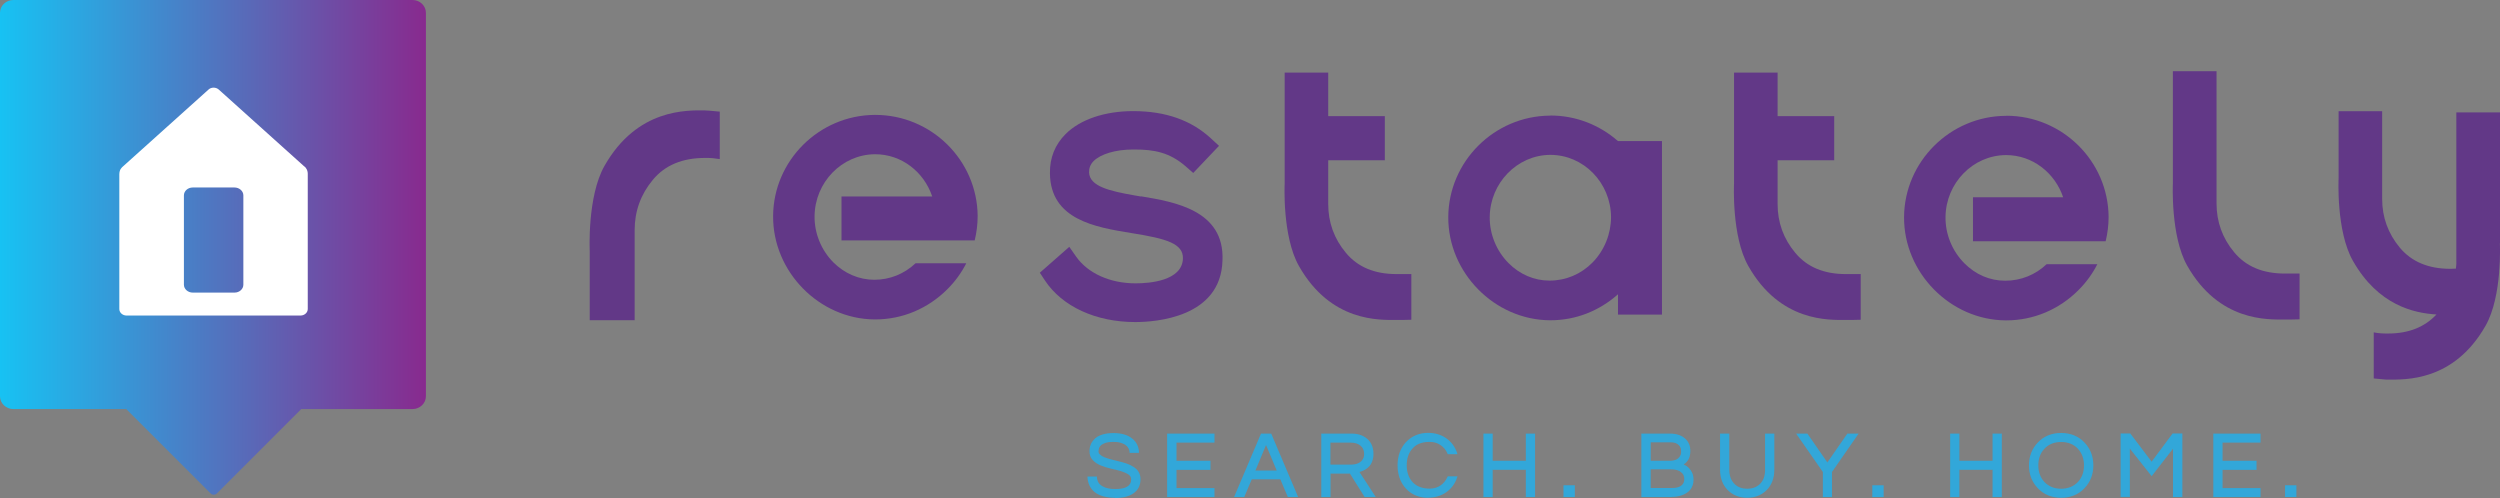 <svg xmlns="http://www.w3.org/2000/svg" xmlns:xlink="http://www.w3.org/1999/xlink" id="Layer_1" data-name="Layer 1" viewBox="0 0 237.61 47.33"><rect x="0" y="0" width="237.61" height="47.33" fill="#808080" stroke="none"/><defs><style> .cls-1 { fill: #623887; } .cls-1, .cls-2, .cls-3, .cls-4 { stroke-width: 0px; } .cls-2 { fill: url(#linear-gradient); } .cls-5 { opacity: .9; } .cls-3 { fill: #29abe2; } .cls-4 { fill: #fff; } </style><linearGradient id="linear-gradient" x1="2687.14" y1="-6.69" x2="2727.62" y2="-6.69" gradientTransform="translate(-2687.14 16.82) scale(1 -1)" gradientUnits="userSpaceOnUse"><stop offset="0" stop-color="#17c2f3"></stop><stop offset="1" stop-color="#882a8e"></stop></linearGradient></defs><g><path class="cls-1" d="M67.03,10.49c-1.69,0-6.46-.22-9.58,5.28-1.65,2.91-1.4,8.08-1.4,8.08v6.58h4.27v-8.56c0-1.8.58-3.4,1.73-4.78,1.15-1.39,2.81-2.08,4.96-2.08.25,0,.49,0,.7.02s.45.05.7.09v-4.51c-.46-.05-.78-.08-.97-.09s-.32-.02-.4-.02h0Z"></path><path class="cls-1" d="M83.19,10.92h-.07c-5.28.04-9.61,4.35-9.64,9.61-.04,5.29,4.38,9.79,9.64,9.83h.07c2.58,0,5.02-1.03,6.87-2.89.73-.73,1.33-1.56,1.78-2.45h-4.82c-1.07,1.01-2.44,1.57-3.92,1.57h0c-1.45,0-2.83-.59-3.9-1.66-1.15-1.16-1.8-2.76-1.78-4.38.03-3.22,2.59-5.86,5.72-5.89h.05c2.5,0,4.63,1.68,5.41,4.01h-8.62v4.18h12.66c.18-.75.28-1.53.28-2.32-.04-5.3-4.4-9.61-9.73-9.61Z"></path><path class="cls-1" d="M190.69,11.01h-.07c-5.28.04-9.61,4.35-9.65,9.61-.04,5.29,4.38,9.79,9.65,9.83h.07c2.58,0,5.02-1.03,6.87-2.89.73-.73,1.33-1.56,1.78-2.45h-4.82c-1.07,1.01-2.44,1.57-3.93,1.57s-2.83-.59-3.9-1.67c-1.15-1.16-1.8-2.76-1.78-4.38.03-3.22,2.59-5.86,5.72-5.89h.05c2.5,0,4.63,1.69,5.41,4.01h-8.57v4.18h12.61c.18-.75.28-1.53.28-2.32-.04-5.3-4.4-9.61-9.73-9.61h0Z"></path><path class="cls-1" d="M237.61,23.12v-12.44h-4.15v14.37c0,.16-.03.32-.04.48-.17,0-.33.02-.52.02-2.09,0-3.69-.67-4.81-2.01-1.12-1.35-1.68-2.89-1.68-4.64v-8.33h-4.14v6.38s-.25,5.01,1.36,7.84c2.41,4.24,5.81,4.97,7.94,5.1-1.11,1.19-2.63,1.81-4.6,1.81-.24,0-.47,0-.68-.02-.21-.01-.43-.04-.68-.09v4.38c.45.04.76.08.94.09.18.02.31.02.39.02,1.64,0,6.27.21,9.3-5.12,1.61-2.83,1.36-7.84,1.36-7.84h0Z"></path><path class="cls-1" d="M147.37,10.99h-.07c-5.28.04-9.61,4.35-9.65,9.62-.04,5.29,4.38,9.79,9.65,9.83h.07c2.38,0,4.62-.88,6.41-2.47v1.93h4.18V13.41h-4.18c-1.72-1.51-3.96-2.43-6.41-2.43h0ZM151.35,24.96c-1.09,1.1-2.52,1.71-4.08,1.71-1.45,0-2.83-.59-3.9-1.67-1.15-1.16-1.8-2.76-1.78-4.38.03-3.22,2.6-5.87,5.72-5.9h.05c3.14,0,5.73,2.64,5.76,5.9,0,1.6-.63,3.18-1.77,4.34Z"></path></g><path class="cls-1" d="M108.46,18.68l-.64-.11c-2.33-.41-4.26-.85-4.31-2.18-.01-.41.12-.76.42-1.07.67-.68,2.11-1.11,3.75-1.11h.15c1.86,0,3.32.27,4.85,1.59l.73.64,2.45-2.58-.75-.69c-1.86-1.73-4.31-2.61-7.41-2.61-2.69,0-5.03.79-6.42,2.18-1.01,1.01-1.51,2.26-1.49,3.72.04,4.43,4.31,5.13,7.73,5.69,3.43.54,4.95,1.02,4.91,2.43-.08,2.12-3.18,2.35-4.5,2.35-2.42,0-4.53-.95-5.65-2.54l-.65-.93-2.8,2.46.48.73c1.64,2.48,4.84,3.96,8.59,3.96,1.91,0,8.14-.42,8.29-5.85.21-4.78-4.57-5.57-7.73-6.1v.02Z"></path><g class="cls-5"><g><path class="cls-3" d="M104.57,42.22c-.11.1-.19.2-.22.32-.04.12-.06.24-.06.37s.06.25.17.36.26.2.45.28c.19.08.4.14.64.2s.48.12.73.18.49.13.73.21c.24.08.45.18.64.3.41.26.62.62.62,1.08,0,.54-.2.96-.61,1.25s-.97.43-1.69.43c-.81,0-1.43-.17-1.86-.51-.38-.3-.6-.74-.65-1.3h.68c.02.4.22.7.58.91.32.18.73.27,1.25.27,1.09,0,1.63-.34,1.63-1.03,0-.23-.1-.42-.29-.55-.2-.13-.44-.24-.74-.33-.3-.09-.61-.17-.96-.24-.34-.08-.66-.17-.96-.29-.3-.12-.54-.28-.74-.47-.2-.2-.29-.46-.29-.79,0-.47.18-.86.54-1.16s.91-.45,1.64-.45,1.31.17,1.71.51c.37.3.56.68.59,1.15h-.67c-.06-.48-.37-.8-.93-.96-.2-.06-.45-.09-.74-.09s-.54.03-.75.1c-.2.07-.36.15-.47.24h.03Z"></path><path class="cls-3" d="M105.98,47.31c-.84,0-1.48-.18-1.93-.53-.4-.32-.64-.78-.69-1.37v-.12h.9v.11c.03.36.2.63.53.82.3.17.7.26,1.2.26,1.02,0,1.52-.3,1.52-.91,0-.2-.08-.35-.24-.46-.19-.13-.42-.23-.7-.32-.29-.09-.61-.17-.95-.24-.35-.08-.67-.18-.97-.3-.31-.12-.57-.29-.77-.5-.22-.22-.33-.51-.33-.87,0-.51.2-.93.58-1.25.38-.31.96-.47,1.71-.47s1.36.18,1.78.53c.39.32.6.73.63,1.23v.12h-.89v-.1c-.06-.43-.34-.71-.86-.86-.19-.06-.43-.08-.71-.08s-.52.03-.71.09-.33.14-.43.22c-.09.08-.16.17-.19.27-.03.11-.05.22-.05.34,0,.1.04.19.14.28.1.1.24.19.42.26s.39.14.62.2l.73.18c.25.06.5.13.74.21.25.08.47.19.67.32.45.28.67.68.67,1.17,0,.58-.22,1.03-.66,1.34-.42.3-1.01.45-1.75.45v-.02ZM103.6,45.51c.07.47.26.83.59,1.09.4.32,1,.48,1.79.48.69,0,1.24-.14,1.62-.41.38-.27.56-.64.56-1.15,0-.42-.19-.74-.57-.98-.18-.12-.39-.22-.61-.29-.24-.08-.48-.15-.72-.21l-.73-.18c-.24-.06-.46-.13-.66-.21-.2-.08-.36-.18-.49-.3-.14-.13-.2-.28-.2-.44,0-.14.02-.28.06-.41s.13-.26.26-.37c.12-.11.29-.19.51-.27.21-.07.48-.11.78-.11s.56.03.77.09c.57.16.9.48.99.95h.46c-.05-.38-.22-.69-.54-.95-.38-.32-.93-.48-1.64-.48s-1.23.14-1.57.42-.5.63-.5,1.07c0,.3.09.54.26.71.18.19.42.34.7.45.29.12.6.21.94.29.35.08.67.16.96.25.3.09.56.21.77.35.23.16.34.37.34.65,0,.76-.59,1.14-1.74,1.14-.54,0-.98-.1-1.31-.29-.36-.21-.57-.51-.62-.9h-.46Z"></path></g><g><path class="cls-3" d="M111.71,41.96v1.95h3.23v.64h-3.23v1.95h3.61v.63h-4.27v-5.8h4.27v.63s-3.61,0-3.61,0Z"></path><path class="cls-3" d="M115.43,47.24h-4.5v-6.03h4.5v.86h-3.61v1.72h3.23v.87h-3.23v1.73h3.61v.86h0ZM111.16,47.01h4.04v-.4h-3.61v-2.18h3.23v-.41h-3.23v-2.17h3.61v-.4h-4.04v5.58-.02Z"></path></g><g><path class="cls-3" d="M123.2,47.13h-.73l-.71-1.68h-2.87l-.71,1.68h-.73l2.46-5.8h.82l2.46,5.8h.01ZM121.51,44.84l-1.18-2.83-1.18,2.83h2.37-.01Z"></path><path class="cls-3" d="M123.37,47.24h-.97l-.71-1.68h-2.72l-.71,1.68h-.97l2.56-6.03h.97l.03.07,2.53,5.96h0ZM122.55,47.01h.48l-2.37-5.58h-.67l-2.37,5.58h.48l.71-1.68h3.03l.71,1.68ZM121.68,44.95h-2.71l1.35-3.24,1.35,3.24h.01ZM119.31,44.72h2.03l-1.01-2.42-1.01,2.42h0Z"></path></g><g><path class="cls-3" d="M126.34,47.13h-.66v-5.8h2.78c.59,0,1.06.16,1.42.49.36.32.54.76.54,1.32,0,.73-.3,1.22-.9,1.48-.17.08-.33.13-.5.17l1.53,2.34h-.78l-1.4-2.23h-2.02v2.23h-.01ZM126.34,44.28h2.01c.62,0,1.05-.19,1.28-.58.09-.15.13-.33.13-.56,0-.37-.13-.66-.38-.87s-.58-.32-1-.32h-2.04s0,2.33,0,2.33Z"></path><path class="cls-3" d="M130.75,47.24h-1.05l-1.4-2.23h-1.84v2.23h-.88v-6.03h2.89c.62,0,1.12.18,1.5.52s.57.81.57,1.41c0,.77-.33,1.3-.97,1.59-.12.05-.24.1-.36.13l1.55,2.38h-.01ZM129.82,47.01h.51l-1.5-2.3.16-.03c.16-.03.32-.09.48-.16.56-.25.84-.7.84-1.38,0-.52-.17-.94-.5-1.24-.33-.31-.79-.46-1.34-.46h-2.67v5.58h.43v-2.23h2.19l1.4,2.23h0ZM128.35,44.39h-2.12v-2.56h2.16c.44,0,.8.12,1.07.35.28.24.42.56.42.96,0,.25-.05.46-.15.62-.26.42-.72.63-1.38.63ZM126.46,44.16h1.89c.58,0,.97-.17,1.18-.52.08-.13.12-.3.12-.5,0-.33-.11-.59-.34-.78s-.54-.29-.93-.29h-1.93v2.11-.02Z"></path></g><g><path class="cls-3" d="M135.89,46.56c.41,0,.78-.1,1.09-.32.31-.21.54-.49.7-.85h.69c-.19.55-.51.98-.96,1.3-.47.34-1.03.51-1.67.51-.85,0-1.53-.29-2.06-.87-.5-.56-.74-1.26-.74-2.1s.25-1.55.74-2.1c.53-.58,1.21-.87,2.06-.87.64,0,1.2.17,1.67.51.44.32.76.75.96,1.3h-.69c-.15-.36-.38-.64-.7-.85-.31-.21-.68-.32-1.09-.32s-.76.06-1.03.18-.5.29-.69.5c-.38.43-.57.98-.57,1.66s.19,1.23.57,1.66c.4.45.97.67,1.73.67h0Z"></path><path class="cls-3" d="M135.74,47.31c-.88,0-1.6-.3-2.14-.9-.51-.57-.77-1.31-.77-2.18s.26-1.61.77-2.18c.55-.6,1.27-.91,2.14-.91.66,0,1.25.18,1.74.53.46.33.8.78,1,1.35l.05.15h-.93l-.03-.07c-.14-.33-.36-.6-.66-.8-.29-.2-.64-.3-1.03-.3s-.73.06-.99.17c-.26.11-.48.27-.65.47-.36.4-.54.94-.54,1.58s.18,1.18.54,1.58c.37.42.93.64,1.64.64.39,0,.74-.1,1.03-.3s.51-.47.66-.8l.03-.07h.93l-.05.15c-.2.57-.54,1.02-1,1.35-.49.35-1.08.53-1.74.53h0ZM135.74,41.37c-.81,0-1.47.28-1.98.83-.47.53-.72,1.21-.72,2.03s.24,1.5.72,2.03c.5.55,1.17.83,1.98.83.62,0,1.16-.16,1.61-.49.38-.27.67-.64.86-1.09h-.45c-.16.34-.4.62-.71.83-.33.22-.72.33-1.15.33-.78,0-1.39-.24-1.81-.71-.4-.45-.6-1.03-.6-1.73s.2-1.29.6-1.73c.2-.22.44-.4.73-.52s.65-.19,1.08-.19.82.11,1.15.33c.31.21.55.49.71.83h.45c-.19-.45-.48-.82-.86-1.09-.45-.32-.99-.49-1.61-.49Z"></path></g><g><path class="cls-3" d="M145.79,41.33v5.8h-.66v-2.59h-3.37v2.59h-.66v-5.8h.66v2.58h3.37v-2.58h.66Z"></path><path class="cls-3" d="M145.9,47.24h-.88v-2.59h-3.15v2.59h-.88v-6.03h.88v2.58h3.15v-2.58h.88v6.03ZM145.24,47.01h.43v-5.58h-.43v2.58h-3.6v-2.58h-.43v5.58h.43v-2.59h3.6v2.59Z"></path></g><g><path class="cls-3" d="M149.57,46.24v.89h-.85v-.89h.85Z"></path><path class="cls-3" d="M149.68,47.24h-1.08v-1.12h1.08v1.12ZM148.83,47.01h.62v-.67h-.62v.67Z"></path></g><g><path class="cls-3" d="M160.55,42.86c0,.64-.26,1.07-.78,1.31.48.16.81.45.98.87.06.16.1.35.1.57,0,.7-.37,1.17-1.11,1.4-.25.08-.53.12-.87.12h-2.75v-5.8h2.6c.63,0,1.1.17,1.43.51.27.27.4.61.4,1.03h0ZM156.77,43.92h1.95c.54,0,.9-.18,1.08-.55.06-.13.1-.27.1-.42s-.02-.28-.06-.39-.11-.21-.19-.3c-.19-.2-.48-.31-.85-.31h-2.02v1.97h0ZM158.93,46.51c.4,0,.71-.08.93-.25.22-.17.32-.4.32-.71s-.1-.53-.32-.72c-.23-.21-.57-.32-1.01-.32h-2.09v1.99h2.17Z"></path><path class="cls-3" d="M158.87,47.24h-2.87v-6.03h2.72c.65,0,1.16.18,1.51.54.29.29.43.66.43,1.1,0,.59-.21,1.02-.63,1.29.39.18.66.46.82.84.07.18.11.38.11.61,0,.75-.4,1.26-1.19,1.51-.25.08-.56.13-.9.13h0ZM156.23,47.01h2.64c.32,0,.6-.04.83-.12.7-.22,1.04-.64,1.04-1.29,0-.2-.03-.38-.09-.53-.16-.39-.46-.65-.91-.8l-.28-.09.27-.12c.48-.22.71-.61.71-1.2,0-.39-.12-.7-.37-.95-.3-.32-.76-.47-1.35-.47h-2.49v5.58h0ZM158.94,46.61h-2.28v-2.22h2.21c.46,0,.83.12,1.08.35.23.21.35.48.35.8,0,.34-.12.61-.37.8-.24.18-.57.27-1,.27h0ZM156.89,46.38h2.05c.38,0,.67-.08.86-.23.19-.15.28-.35.28-.62s-.09-.47-.28-.63c-.21-.19-.53-.29-.93-.29h-1.98v1.76h0ZM158.72,44.02h-2.06v-2.2h2.13c.4,0,.72.12.93.34.1.1.17.21.22.34s.07.27.07.43-.04.32-.11.47c-.2.41-.6.61-1.18.61h0ZM156.89,43.79h1.83c.5,0,.81-.16.98-.49.06-.11.08-.24.08-.37s-.02-.26-.05-.36c-.04-.1-.09-.19-.17-.26-.17-.18-.43-.27-.77-.27h-1.9v1.75Z"></path></g><g><path class="cls-3" d="M168.54,41.33v3.3c0,.77-.23,1.39-.69,1.86s-1.05.7-1.78.7-1.32-.23-1.77-.7c-.46-.47-.69-1.09-.69-1.86v-3.3h.66v3.32c0,.63.19,1.11.56,1.46.32.3.74.45,1.24.45s.93-.15,1.25-.45c.37-.35.56-.83.56-1.46v-3.32h.66Z"></path><path class="cls-3" d="M166.06,47.31c-.75,0-1.38-.25-1.86-.74s-.72-1.14-.72-1.94v-3.42h.88v3.44c0,.59.18,1.05.53,1.38.3.28.68.42,1.17.42s.87-.14,1.18-.42c.35-.32.52-.78.52-1.38v-3.44h.88v3.42c0,.8-.24,1.45-.72,1.94-.48.49-1.11.74-1.87.74h0ZM163.71,41.44v3.19c0,.74.22,1.34.66,1.78.43.45,1,.67,1.69.67s1.27-.22,1.7-.67c.44-.45.66-1.05.66-1.78v-3.19h-.43v3.21c0,.66-.2,1.18-.6,1.55-.35.32-.8.48-1.33.48s-.98-.16-1.32-.48c-.4-.37-.6-.89-.6-1.55v-3.21h-.43Z"></path></g><g><path class="cls-3" d="M174.01,47.13h-.66v-2.3l-2.44-3.51h.8l1.96,2.82,1.96-2.82h.8l-2.43,3.51v2.3h0Z"></path><path class="cls-3" d="M174.13,47.24h-.88v-2.38l-2.54-3.65h1.07l1.9,2.74,1.9-2.74h1.07l-2.53,3.65v2.38h0ZM173.47,47.01h.43v-2.22l2.32-3.36h-.52l-2.02,2.91-2.02-2.91h-.52l2.33,3.36v2.22h0Z"></path></g><g><path class="cls-3" d="M178.91,46.24v.89h-.85v-.89h.85Z"></path><path class="cls-3" d="M179.03,47.24h-1.08v-1.12h1.08v1.12ZM178.18,47.01h.62v-.67h-.62v.67Z"></path></g><g><path class="cls-3" d="M190.15,41.33v5.8h-.66v-2.59h-3.37v2.59h-.66v-5.8h.66v2.58h3.37v-2.58h.66Z"></path><path class="cls-3" d="M190.26,47.24h-.88v-2.59h-3.15v2.59h-.88v-6.03h.88v2.58h3.15v-2.58h.88v6.03ZM189.6,47.01h.43v-5.58h-.43v2.58h-3.6v-2.58h-.43v5.58h.43v-2.59h3.6v2.59Z"></path></g><g><path class="cls-3" d="M195.9,41.26c.86,0,1.57.29,2.13.87.54.56.81,1.26.81,2.1s-.27,1.54-.81,2.1c-.56.58-1.27.87-2.13.87s-1.57-.29-2.13-.87c-.54-.56-.81-1.26-.81-2.1s.27-1.54.81-2.1c.56-.58,1.27-.87,2.13-.87ZM195.9,46.56c.69,0,1.25-.23,1.67-.67.41-.43.61-.98.61-1.66s-.2-1.22-.61-1.66c-.43-.45-.98-.67-1.67-.67s-1.25.23-1.67.67c-.41.43-.61.98-.61,1.66s.2,1.22.61,1.66c.43.45.98.67,1.67.67Z"></path><path class="cls-3" d="M195.9,47.31c-.89,0-1.64-.3-2.21-.9-.56-.58-.85-1.31-.85-2.18s.29-1.6.85-2.18c.57-.6,1.32-.9,2.21-.9s1.64.3,2.21.9c.56.58.85,1.31.85,2.18s-.29,1.6-.85,2.18c-.57.6-1.32.9-2.21.9ZM195.9,41.37c-.83,0-1.52.28-2.05.83-.52.54-.78,1.22-.78,2.03s.26,1.49.78,2.02c.53.55,1.22.83,2.05.83s1.52-.28,2.05-.83c.52-.54.78-1.22.78-2.02s-.26-1.49-.78-2.02c-.53-.55-1.22-.83-2.05-.83h0ZM195.9,46.67c-.72,0-1.31-.24-1.76-.71-.43-.45-.64-1.04-.64-1.73s.22-1.28.64-1.73c.45-.47,1.04-.71,1.76-.71s1.31.24,1.76.71c.43.45.64,1.03.64,1.73s-.22,1.28-.64,1.73c-.45.47-1.04.71-1.76.71ZM195.9,42.01c-.65,0-1.19.21-1.59.64-.39.41-.58.94-.58,1.58s.2,1.17.58,1.58c.4.42.94.64,1.59.64s1.19-.22,1.59-.64c.39-.41.58-.94.58-1.58s-.2-1.17-.58-1.58c-.4-.43-.94-.64-1.59-.64Z"></path></g><g><path class="cls-3" d="M207.29,41.33v5.8h-.66v-4.8l-2.15,2.76-2.18-2.76v4.8h-.66v-5.8h.76l2.08,2.75,2.04-2.75h.77Z"></path><path class="cls-3" d="M207.41,47.24h-.88v-4.59l-2.03,2.61-2.07-2.62v4.59h-.88v-6.03h.93l.03.05,1.99,2.63,1.99-2.68h.93v6.03h0ZM206.75,47.01h.43v-5.58h-.59l-2.1,2.83-2.13-2.83h-.59v5.58h.43v-5.02l2.29,2.9,2.26-2.91v5.02h0Z"></path></g><g><path class="cls-3" d="M211.12,41.96v1.95h3.23v.64h-3.23v1.95h3.61v.63h-4.27v-5.8h4.27v.63s-3.61,0-3.61,0Z"></path><path class="cls-3" d="M214.85,47.24h-4.49v-6.03h4.49v.86h-3.61v1.72h3.23v.87h-3.23v1.73h3.61v.86h0ZM210.58,47.01h4.04v-.4h-3.61v-2.18h3.23v-.41h-3.23v-2.17h3.61v-.4h-4.04v5.58-.02Z"></path></g><g><path class="cls-3" d="M218.15,46.24v.89h-.85v-.89h.85Z"></path><path class="cls-3" d="M218.26,47.24h-1.08v-1.12h1.08v1.12ZM217.41,47.01h.62v-.67h-.62v.67Z"></path></g></g><path class="cls-1" d="M134.12,26.05h-1.39c-2.09,0-3.69-.67-4.81-2.02-1.12-1.34-1.68-2.89-1.68-4.64v-4.16h5.38v-4.19h-5.38v-4.14h-4.14v10.55s-.25,5.01,1.36,7.84c3.03,5.34,7.66,5.12,9.3,5.12.08,0,1.2,0,1.38-.02,0-.49,0-4.07,0-4.35h-.01Z"></path><path class="cls-1" d="M218.55,26h-1.39c-2.09,0-3.69-.67-4.81-2.02-1.12-1.34-1.68-2.89-1.68-4.64v-8.31h0v-4.26h-4.15v9.3h0v1.34s-.24,5.01,1.36,7.84c3.03,5.34,7.66,5.12,9.3,5.12.08,0,1.21,0,1.38-.02,0-.49,0-4.07,0-4.36h0Z"></path><path class="cls-2" d="M39.21,0H1.27C.57,0,0,.54,0,1.22v36.44c0,.67.57,1.22,1.27,1.22h10.73l8.01,8.01c.17.17.44.17.61,0l8.01-8.01h10.58c.7,0,1.27-.55,1.27-1.22V1.22c0-.67-.57-1.22-1.27-1.22Z"></path><path class="cls-4" d="M28.91,15.81l-8.12-7.3c-.27-.24-.71-.24-.97,0l-8.09,7.27c-.18.16-.38.32-.39.79v12.8c0,.34.31.62.69.62h16.53c.38,0,.69-.28.69-.62v-12.79c.02-.39-.18-.67-.33-.77h-.01ZM23.13,27.06c0,.41-.37.75-.84.75h-3.97c-.46,0-.84-.34-.84-.75v-8.49c0-.41.37-.75.84-.75h3.97c.46,0,.84.34.84.75v8.49Z"></path><path class="cls-1" d="M176.83,26.05h-1.39c-2.09,0-3.69-.67-4.81-2.02-1.12-1.34-1.68-2.89-1.68-4.64v-4.16h5.38v-4.19h-5.38v-4.14h-4.14v10.55s-.25,5.01,1.36,7.84c3.03,5.34,7.66,5.12,9.3,5.12.08,0,1.2,0,1.38-.02,0-.49,0-4.07,0-4.35h-.01Z"></path></svg>